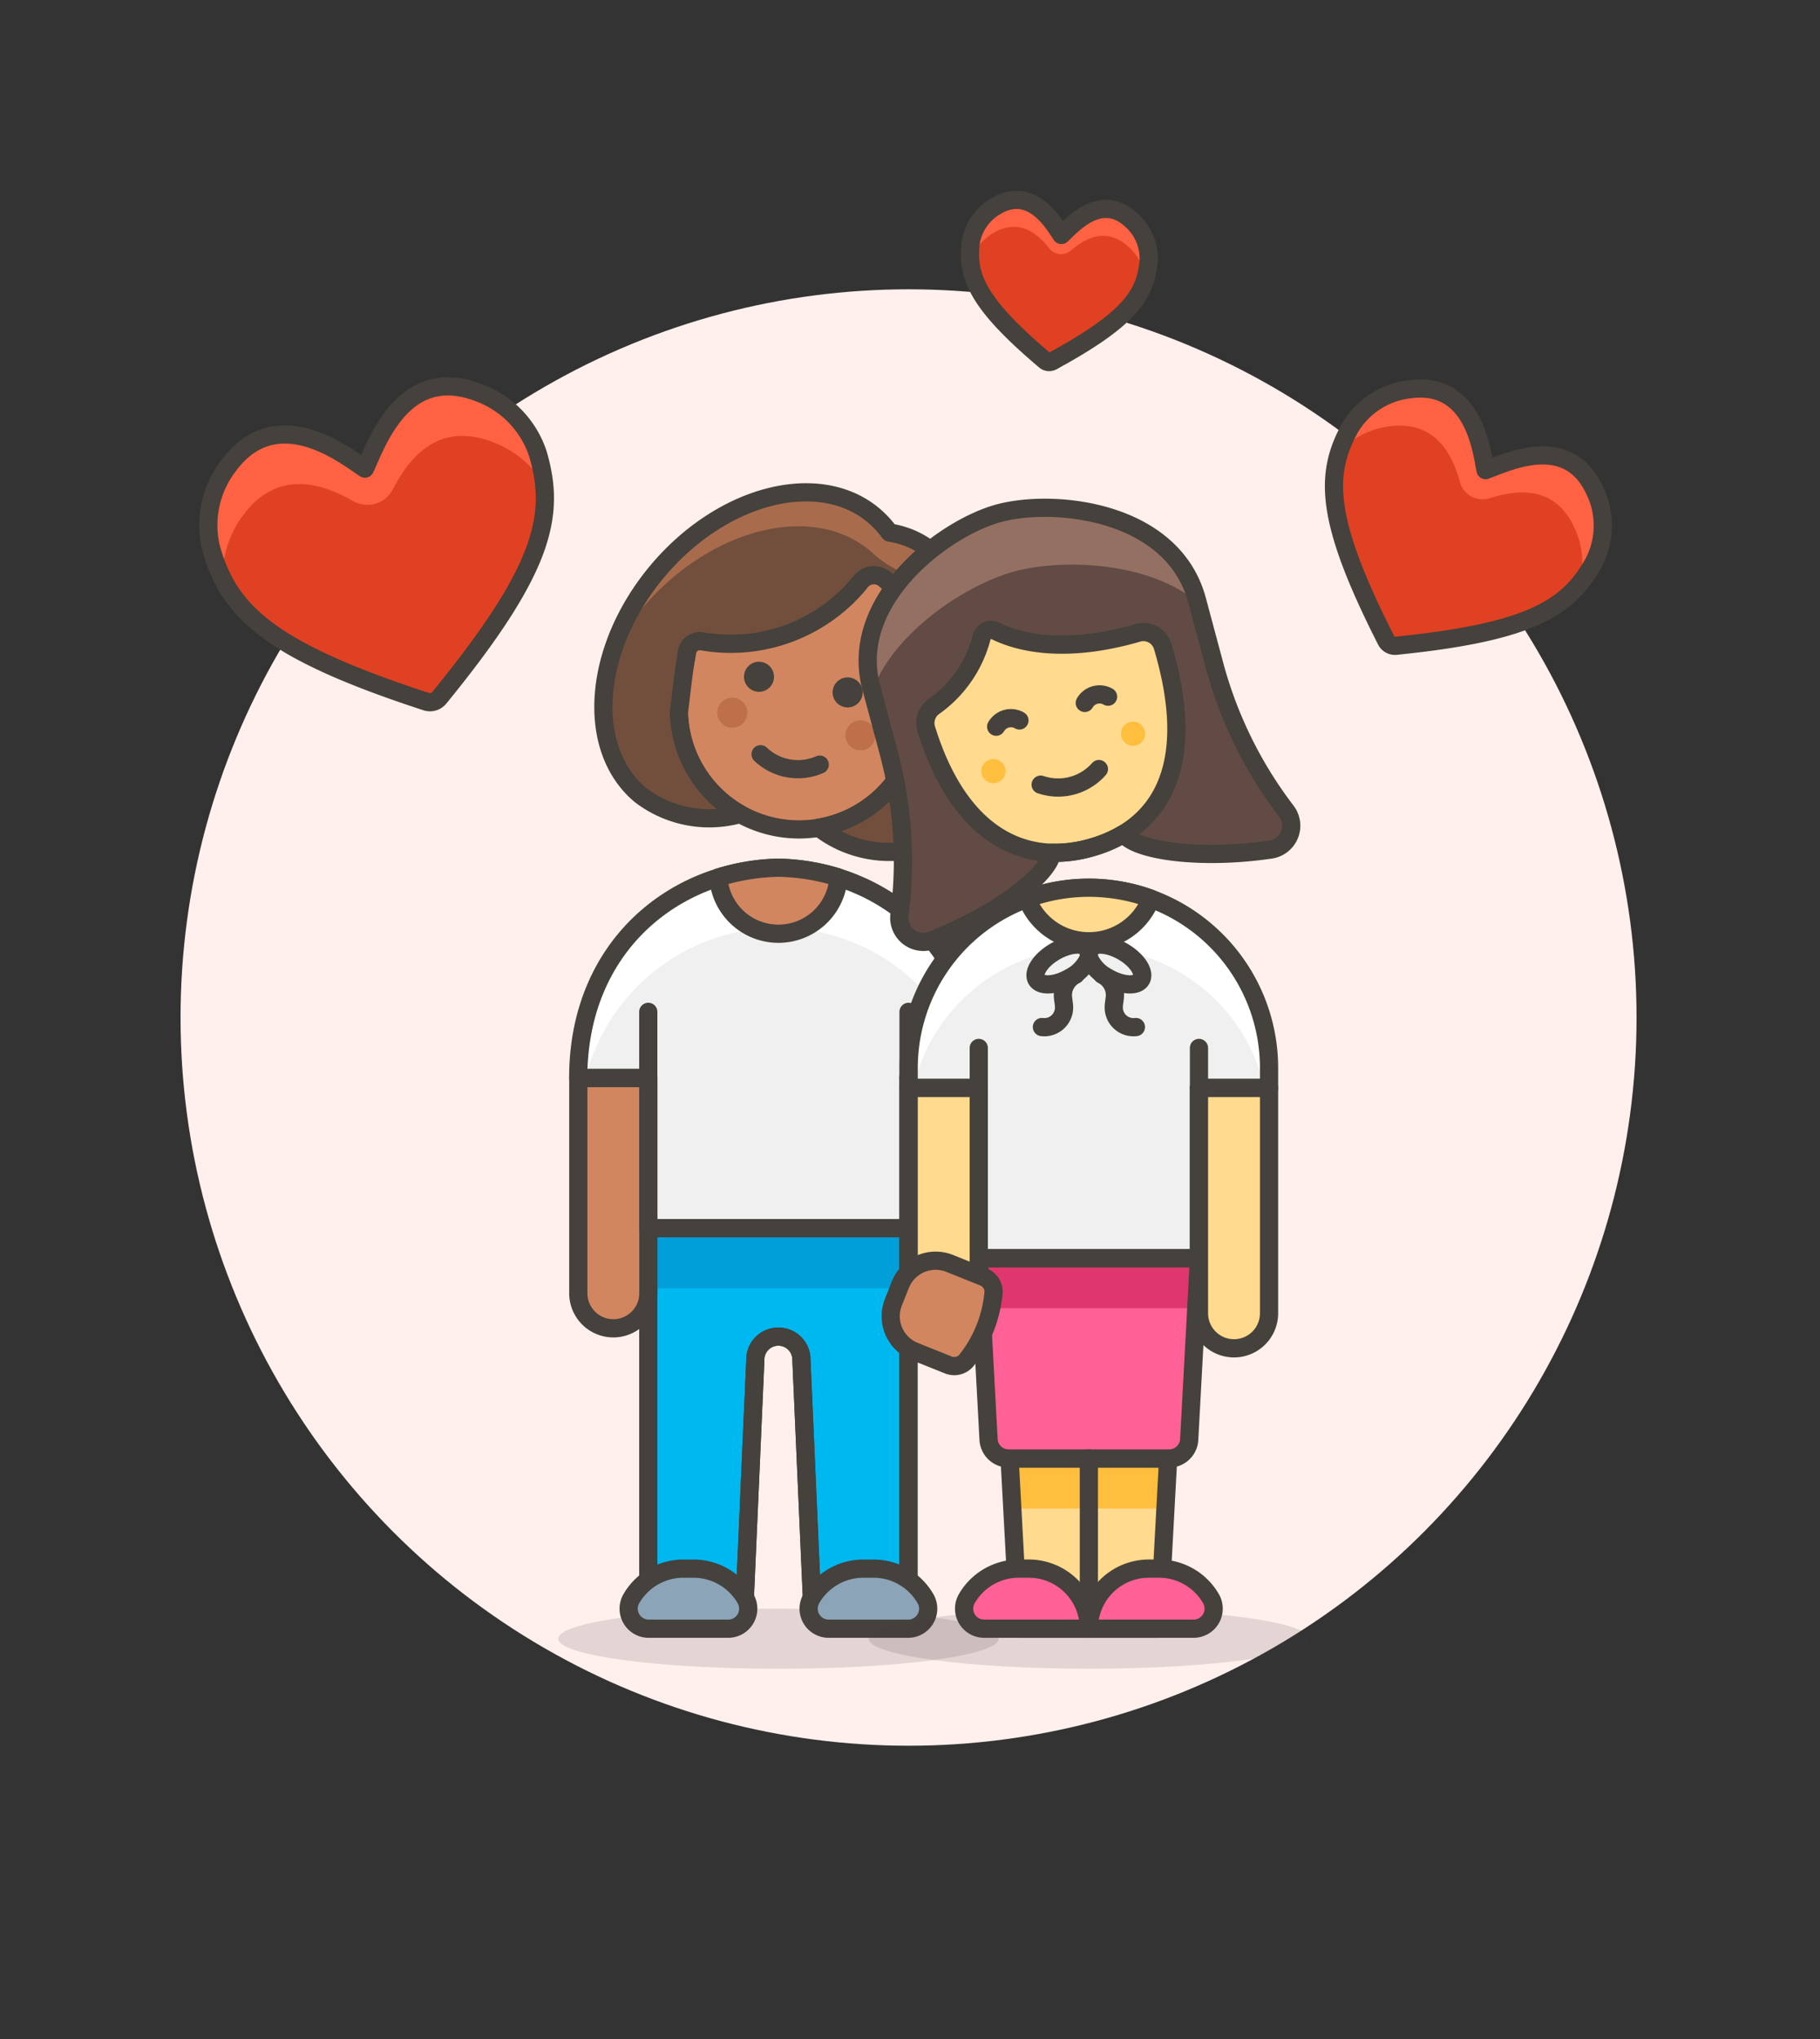 <svg id="Multicolor" xmlns="http://www.w3.org/2000/svg" viewBox="0 0 100 112"><rect x="0" y="0" width="100" height="112" fill="#333333" stroke="none"/><defs><style>.cls-1{fill:#fff0ed;}.cls-2{fill:#e04122;}.cls-3{fill:#ff6242;}.cls-4{fill:none;}.cls-11,.cls-18,.cls-20,.cls-24,.cls-4,.cls-7,.cls-9{stroke:#45413c;stroke-linecap:round;stroke-linejoin:round;}.cls-15,.cls-5{fill:#45413c;}.cls-5{opacity:0.15;}.cls-6{fill:#f0f0f0;}.cls-7{fill:#00b8f0;}.cls-8{fill:#009fd9;}.cls-9{fill:#d18660;}.cls-10{fill:#fff;}.cls-11{fill:#8ca4b8;}.cls-12{fill:#bd704a;}.cls-13{fill:#724f3d;}.cls-14{fill:#a86c4d;}.cls-16{fill:#614b44;}.cls-17{fill:#947063;}.cls-18,.cls-21{fill:#ffda8f;}.cls-19{fill:#ffbe3d;}.cls-20{fill:#a6e8f0;}.cls-22,.cls-24{fill:#ff6196;}.cls-23{fill:#e0366f;}</style></defs><title>50- couple-lesbian-love-head-to-head-1</title><g id="Background"><g id="New_Symbol_25-21" data-name="New Symbol 25"><circle class="cls-1" cx="49.92" cy="55.891" r="40"/></g></g><g id="Scene"><path class="cls-2" d="M23.421,38.54a.659.659,0,0,0,.715-.21c5.774-7.074,6.413-10.024,5.415-13.414h0a5.366,5.366,0,0,0-3.323-3.375h0c-4.055-1.51-5.505,2.765-6.175,4.2-.94-.594-4.778-3.784-7.466-.2h0a5.366,5.366,0,0,0-.973,4.636h0C12.606,33.573,14.74,35.709,23.421,38.54Z"/><path class="cls-3" d="M13.386,28.266c1.9-2.539,4.384-1.68,6-.752a1.574,1.574,0,0,0,2.19-.622c.89-1.718,2.463-3.741,5.447-2.63a5.593,5.593,0,0,1,2.866,2.344,9.43,9.43,0,0,0-.341-1.69,5.366,5.366,0,0,0-3.323-3.375c-4.055-1.51-5.505,2.765-6.174,4.2-.941-.594-4.779-3.784-7.467-.2a5.364,5.364,0,0,0-.973,4.636,9.4,9.4,0,0,0,.626,1.607A5.6,5.6,0,0,1,13.386,28.266Z"/><path class="cls-4" d="M23.421,38.54a.659.659,0,0,0,.715-.21c5.774-7.074,6.413-10.024,5.415-13.414h0a5.366,5.366,0,0,0-3.323-3.375h0c-4.055-1.51-5.505,2.765-6.175,4.2-.94-.594-4.778-3.784-7.466-.2h0a5.366,5.366,0,0,0-.973,4.636h0C12.606,33.573,14.74,35.709,23.421,38.54Z"/><path class="cls-2" d="M76.165,35.179a.539.539,0,0,0,.536.292c7.437-.752,9.514-2.09,10.9-4.63h0a4.395,4.395,0,0,0,.031-3.877h0c-1.474-3.221-4.788-1.585-6.007-1.142-.2-.887-.576-4.955-4.207-4.436h0a4.392,4.392,0,0,0-3.246,2.12h0C72.78,26.044,72.779,28.515,76.165,35.179Z"/><path class="cls-3" d="M76.3,23.423c2.572-.367,3.511,1.565,3.911,3.04a1.289,1.289,0,0,0,1.627.908c1.51-.48,3.591-.74,4.676,1.63a4.577,4.577,0,0,1,.3,3.015,7.589,7.589,0,0,0,.781-1.175,4.392,4.392,0,0,0,.03-3.877c-1.473-3.221-4.787-1.585-6.006-1.142-.2-.887-.576-4.955-4.207-4.436a4.39,4.39,0,0,0-3.246,2.12A7.7,7.7,0,0,0,73.6,24.8,4.589,4.589,0,0,1,76.3,23.423Z"/><path class="cls-4" d="M76.165,35.179a.539.539,0,0,0,.536.292c7.437-.752,9.514-2.09,10.9-4.63h0a4.395,4.395,0,0,0,.031-3.877h0c-1.474-3.221-4.788-1.585-6.007-1.142-.2-.887-.576-4.955-4.207-4.436h0a4.392,4.392,0,0,0-3.246,2.12h0C72.78,26.044,72.779,28.515,76.165,35.179Z"/><path class="cls-2" d="M57.42,19.806a.35.35,0,0,0,.391.04c4.218-2.3,5.115-3.611,5.3-5.461h0a2.821,2.821,0,0,0-.948-2.3h0c-1.676-1.541-3.232.254-3.844.821-.34-.476-1.576-2.792-3.6-1.579h0a2.822,2.822,0,0,0-1.394,2.065h0C53.137,15.237,53.753,16.7,57.42,19.806Z"/><path class="cls-3" d="M54.571,12.806c1.432-.859,2.47.052,3.075.826a.828.828,0,0,0,1.191.132c.774-.66,1.943-1.333,3.176-.2a2.937,2.937,0,0,1,.931,1.711,4.874,4.874,0,0,0,.169-.891,2.819,2.819,0,0,0-.949-2.3c-1.675-1.541-3.231.254-3.843.821-.34-.476-1.576-2.792-3.6-1.579a2.822,2.822,0,0,0-1.394,2.065,5.027,5.027,0,0,0-.015.908A2.955,2.955,0,0,1,54.571,12.806Z"/><path class="cls-4" d="M57.42,19.806a.35.35,0,0,0,.391.04c4.218-2.3,5.115-3.611,5.3-5.461h0a2.821,2.821,0,0,0-.948-2.3h0c-1.676-1.541-3.232.254-3.844.821-.34-.476-1.576-2.792-3.6-1.579h0a2.822,2.822,0,0,0-1.394,2.065h0C53.137,15.237,53.753,16.7,57.42,19.806Z"/><ellipse class="cls-5" cx="42.77" cy="90.013" rx="12.1" ry="1.65"/><path class="cls-6" d="M42.77,47.663c-5.675.111-11,4.282-11,11.55h3.85v8.25h14.3v-8.25h3.85C53.77,51.945,48.445,47.774,42.77,47.663Z"/><path class="cls-7" d="M35.62,67.463v20.9H40.9l.6-13.641a1.268,1.268,0,1,1,2.535,0l.6,13.641h5.28v-20.9Z"/><rect class="cls-8" x="35.62" y="67.463" width="14.3" height="3.3"/><path class="cls-4" d="M35.62,67.463v20.9H40.9l.6-13.641a1.268,1.268,0,1,1,2.535,0l.6,13.641h5.28v-20.9Z"/><path class="cls-9" d="M51.845,72.963h0a1.925,1.925,0,0,1-1.925-1.925V59.213h3.85V71.038A1.925,1.925,0,0,1,51.845,72.963Z"/><path class="cls-9" d="M33.7,72.963h0a1.925,1.925,0,0,1-1.925-1.925V59.213h3.85V71.038A1.925,1.925,0,0,1,33.7,72.963Z"/><path class="cls-10" d="M42.77,50.963a10.939,10.939,0,0,1,10.6,8.25h.4c0-7.268-5.325-11.439-11-11.55-5.675.111-11,4.282-11,11.55h.4A10.941,10.941,0,0,1,42.77,50.963Z"/><path class="cls-4" d="M42.77,47.663c-5.675.111-11,4.282-11,11.55h3.85v8.25h14.3v-8.25h3.85C53.77,51.945,48.445,47.774,42.77,47.663Z"/><line class="cls-4" x1="49.92" y1="59.213" x2="49.92" y2="55.58"/><line class="cls-4" x1="35.62" y1="59.213" x2="35.62" y2="55.58"/><path class="cls-9" d="M39.471,48.2v.011a3.308,3.308,0,0,0,6.6,0V48.2a11.753,11.753,0,0,0-3.3-.539A11.746,11.746,0,0,0,39.471,48.2Z"/><path class="cls-11" d="M35.649,89.463a1.1,1.1,0,0,1-.987-1.6,3.3,3.3,0,0,1,2.889-1.7h.55a3.3,3.3,0,0,1,2.89,1.7,1.1,1.1,0,0,1-.987,1.6Z"/><path class="cls-11" d="M45.537,89.463a1.1,1.1,0,0,1-.987-1.6,3.3,3.3,0,0,1,2.889-1.7h.55a3.3,3.3,0,0,1,2.89,1.7,1.1,1.1,0,0,1-.987,1.6Z"/><path class="cls-9" d="M51.484,40.3A1.356,1.356,0,0,0,50.63,38.8l.153-.867a6.6,6.6,0,1,0-13-2.292l-.153.867a1.347,1.347,0,0,0-.326,2.651A6.6,6.6,0,0,0,50.03,41.407,1.363,1.363,0,0,0,51.484,40.3Z"/><circle class="cls-12" cx="40.237" cy="39.149" r="0.825"/><circle class="cls-12" cx="47.278" cy="40.391" r="0.825"/><path class="cls-4" d="M41.79,41.429A2.976,2.976,0,0,0,45.04,42"/><path class="cls-13" d="M47.315,31.921a.92.92,0,0,1,1.312-.1,6.6,6.6,0,0,1,2.156,6.116l-.153.867-.6,2.6a6.613,6.613,0,0,1-5.036,4.061A6.3,6.3,0,0,0,50.421,46.6c3.233-.938,4.736-6.025,3.545-10.889-.677-2.771-1.848-5.946-5.088-6.456C46.169,25.535,40.045,26.678,36.1,31.4c-3.54,4.24-3.947,9.732-.911,12.267a6.221,6.221,0,0,0,5.473,1.047A6.608,6.608,0,0,1,37.3,39.163c.133-1.082.271-2.39.449-3.369a.721.721,0,0,1,.855-.562A9.171,9.171,0,0,0,47.315,31.921Z"/><path class="cls-14" d="M35.183,33.528c3.83-4.588,9.607-5.989,12.756-3.156a6.118,6.118,0,0,0,1.886,1.17c2.618,1.015,3.664,3.953,4.3,6.555q.147.6.244,1.211a14.106,14.106,0,0,0-.4-3.6c-.678-2.771-1.848-5.946-5.088-6.456C46.169,25.536,40.045,26.678,36.1,31.4a13.186,13.186,0,0,0-2.411,4.275A14.624,14.624,0,0,1,35.183,33.528Z"/><path class="cls-4" d="M47.315,31.921a.92.92,0,0,1,1.312-.1,6.6,6.6,0,0,1,2.156,6.116l-.153.867-.6,2.6a6.613,6.613,0,0,1-5.036,4.061A6.3,6.3,0,0,0,50.421,46.6c3.233-.938,4.736-6.025,3.545-10.889-.677-2.771-1.848-5.946-5.088-6.456C46.169,25.535,40.045,26.678,36.1,31.4c-3.54,4.24-3.947,9.732-.911,12.267a6.221,6.221,0,0,0,5.473,1.047A6.608,6.608,0,0,1,37.3,39.163c.133-1.082.271-2.39.449-3.369a.721.721,0,0,1,.855-.562A9.171,9.171,0,0,0,47.315,31.921Z"/><path class="cls-15" d="M41.7,36.349a.825.825,0,0,0-.142,1.637A.787.787,0,0,0,41.7,38a.825.825,0,0,0,.142-1.638.875.875,0,0,0-.144-.012Z"/><path class="cls-15" d="M46.576,37.208a.825.825,0,0,0-.142,1.638.875.875,0,0,0,.144.012.825.825,0,0,0,.142-1.637.779.779,0,0,0-.144-.013Z"/><path class="cls-16" d="M70.669,44.547a23.059,23.059,0,0,1-3.946-8.029l-.95-3.544c-1.326-4.947-7.839-5.6-10.876-4.787s-8.307,4.8-7.024,9.584l.949,3.544a23.064,23.064,0,0,1,.6,8.926,1.323,1.323,0,0,0,1.807,1.4c3.506-1.387,6.446-3.6,6.566-4.8a7.036,7.036,0,0,0,2.036-.25,7.389,7.389,0,0,0,1.9-.788c.731.975,4.366,1.413,8.079.863A1.322,1.322,0,0,0,70.669,44.547Z"/><path class="cls-17" d="M55.754,31.384c2.57-.689,7.337-.569,10.051,1.71l-.032-.12c-1.326-4.947-7.839-5.6-10.875-4.787s-8.308,4.8-7.025,9.584l.05.186C49.14,34.651,53.184,32.073,55.754,31.384Z"/><path class="cls-18" d="M62.54,34.756c-3.061.893-5.827.887-7.86-.106a.537.537,0,0,0-.749.388,6.741,6.741,0,0,1-2.657,3.8,1.114,1.114,0,0,0-.386,1.186c1.818,5.9,5.408,7.516,8.94,6.569,3.7-.99,6.1-4.21,4.062-11.066A1.105,1.105,0,0,0,62.54,34.756Z"/><circle class="cls-19" cx="54.583" cy="42.357" r="0.662"/><circle class="cls-19" cx="62.255" cy="40.302" r="0.662"/><path class="cls-4" d="M57.179,43.1a2.984,2.984,0,0,0,3.2-.856"/><path class="cls-20" d="M60.883,38.268a.937.937,0,0,0-1.279.343"/><path class="cls-20" d="M56.013,39.573a.937.937,0,0,0-1.279.343"/><path class="cls-4" d="M70.669,44.547a23.059,23.059,0,0,1-3.946-8.029l-.95-3.544c-1.326-4.947-7.839-5.6-10.876-4.787s-8.307,4.8-7.024,9.584l.949,3.544a23.064,23.064,0,0,1,.6,8.926,1.323,1.323,0,0,0,1.807,1.4c3.506-1.387,6.446-3.6,6.566-4.8a7.036,7.036,0,0,0,2.036-.25,7.389,7.389,0,0,0,1.9-.788c.731.975,4.366,1.413,8.079.863A1.322,1.322,0,0,0,70.669,44.547Z"/><ellipse class="cls-5" cx="59.828" cy="90.012" rx="12.1" ry="1.65"/><path class="cls-6" d="M59.828,48.762a9.9,9.9,0,0,0-9.9,9.9v1.1h3.85v9.35h12.1v-9.35h3.85v-1.1A9.9,9.9,0,0,0,59.828,48.762Z"/><polygon class="cls-21" points="55.473 80.112 55.978 89.462 63.678 89.462 64.184 80.112 55.473 80.112"/><polygon class="cls-19" points="64.035 82.862 64.184 80.112 55.473 80.112 55.621 82.862 64.035 82.862"/><polygon class="cls-4" points="55.473 80.112 55.978 89.462 63.678 89.462 64.184 80.112 55.473 80.112"/><path class="cls-22" d="M64.241,80.112a1.1,1.1,0,0,0,1.1-1.04l.538-9.96h-12.1l.538,9.96a1.1,1.1,0,0,0,1.1,1.04Z"/><polygon class="cls-23" points="65.729 71.862 65.878 69.112 53.778 69.112 53.927 71.862 65.729 71.862"/><path class="cls-4" d="M64.241,80.112a1.1,1.1,0,0,0,1.1-1.04l.538-9.96h-12.1l.538,9.96a1.1,1.1,0,0,0,1.1,1.04Z"/><path class="cls-24" d="M65.584,89.462a1.1,1.1,0,0,0,.953-1.65,3.3,3.3,0,0,0-2.859-1.65h-.55a3.3,3.3,0,0,0-3.3,3.3Z"/><path class="cls-24" d="M59.828,89.462a3.3,3.3,0,0,0-3.3-3.3h-.55a3.3,3.3,0,0,0-2.858,1.65,1.1,1.1,0,0,0,.952,1.65Z"/><line class="cls-4" x1="59.828" y1="80.112" x2="59.828" y2="89.462"/><path class="cls-10" d="M59.828,48.762a9.9,9.9,0,0,0-9.9,9.9v1.1h.246a9.9,9.9,0,0,1,19.308,0h.246v-1.1A9.9,9.9,0,0,0,59.828,48.762Z"/><path class="cls-4" d="M59.828,48.762a9.9,9.9,0,0,0-9.9,9.9v1.1h3.85v9.35h12.1v-9.35h3.85v-1.1A9.9,9.9,0,0,0,59.828,48.762Z"/><path class="cls-18" d="M56.431,49.361v.013a3.646,3.646,0,0,0,6.8,0v-.013a9.932,9.932,0,0,0-6.794,0Z"/><path class="cls-4" d="M59.1,53.539a1.256,1.256,0,0,0-.7,1.111c0,.246.074.488.064.734a1.082,1.082,0,0,1-1.216,1.03"/><path class="cls-4" d="M59.828,52.6c0-.014-.009-.434-.016-.446-.228-.395-1.052-.345-1.841.11s-1.244,1.145-1.016,1.54,1.052.345,1.841-.111A2.229,2.229,0,0,0,59.828,52.6Z"/><path class="cls-4" d="M60.56,53.539a1.256,1.256,0,0,1,.7,1.111c0,.246-.074.488-.064.734a1.082,1.082,0,0,0,1.216,1.03"/><path class="cls-4" d="M59.828,52.6c0-.014.009-.434.016-.446.228-.395,1.052-.345,1.841.11s1.244,1.145,1.017,1.54-1.053.345-1.842-.111A2.229,2.229,0,0,1,59.828,52.6Z"/><line class="cls-4" x1="53.778" y1="59.762" x2="53.778" y2="57.562"/><line class="cls-4" x1="65.878" y1="59.762" x2="65.878" y2="57.562"/><path class="cls-18" d="M49.928,59.762V72.137a1.925,1.925,0,1,0,3.85,0V59.762Z"/><path class="cls-18" d="M65.878,59.762V72.137a1.925,1.925,0,0,0,3.85,0V59.762Z"/><path class="cls-9" d="M53.115,74.708a.869.869,0,0,1-1.005.269l-1.863-.746a2.083,2.083,0,0,1-1.159-2.708l.387-.968A2.083,2.083,0,0,1,52.184,69.4l1.863.746a.868.868,0,0,1,.541.888A7.01,7.01,0,0,1,53.115,74.708Z"/></g></svg>